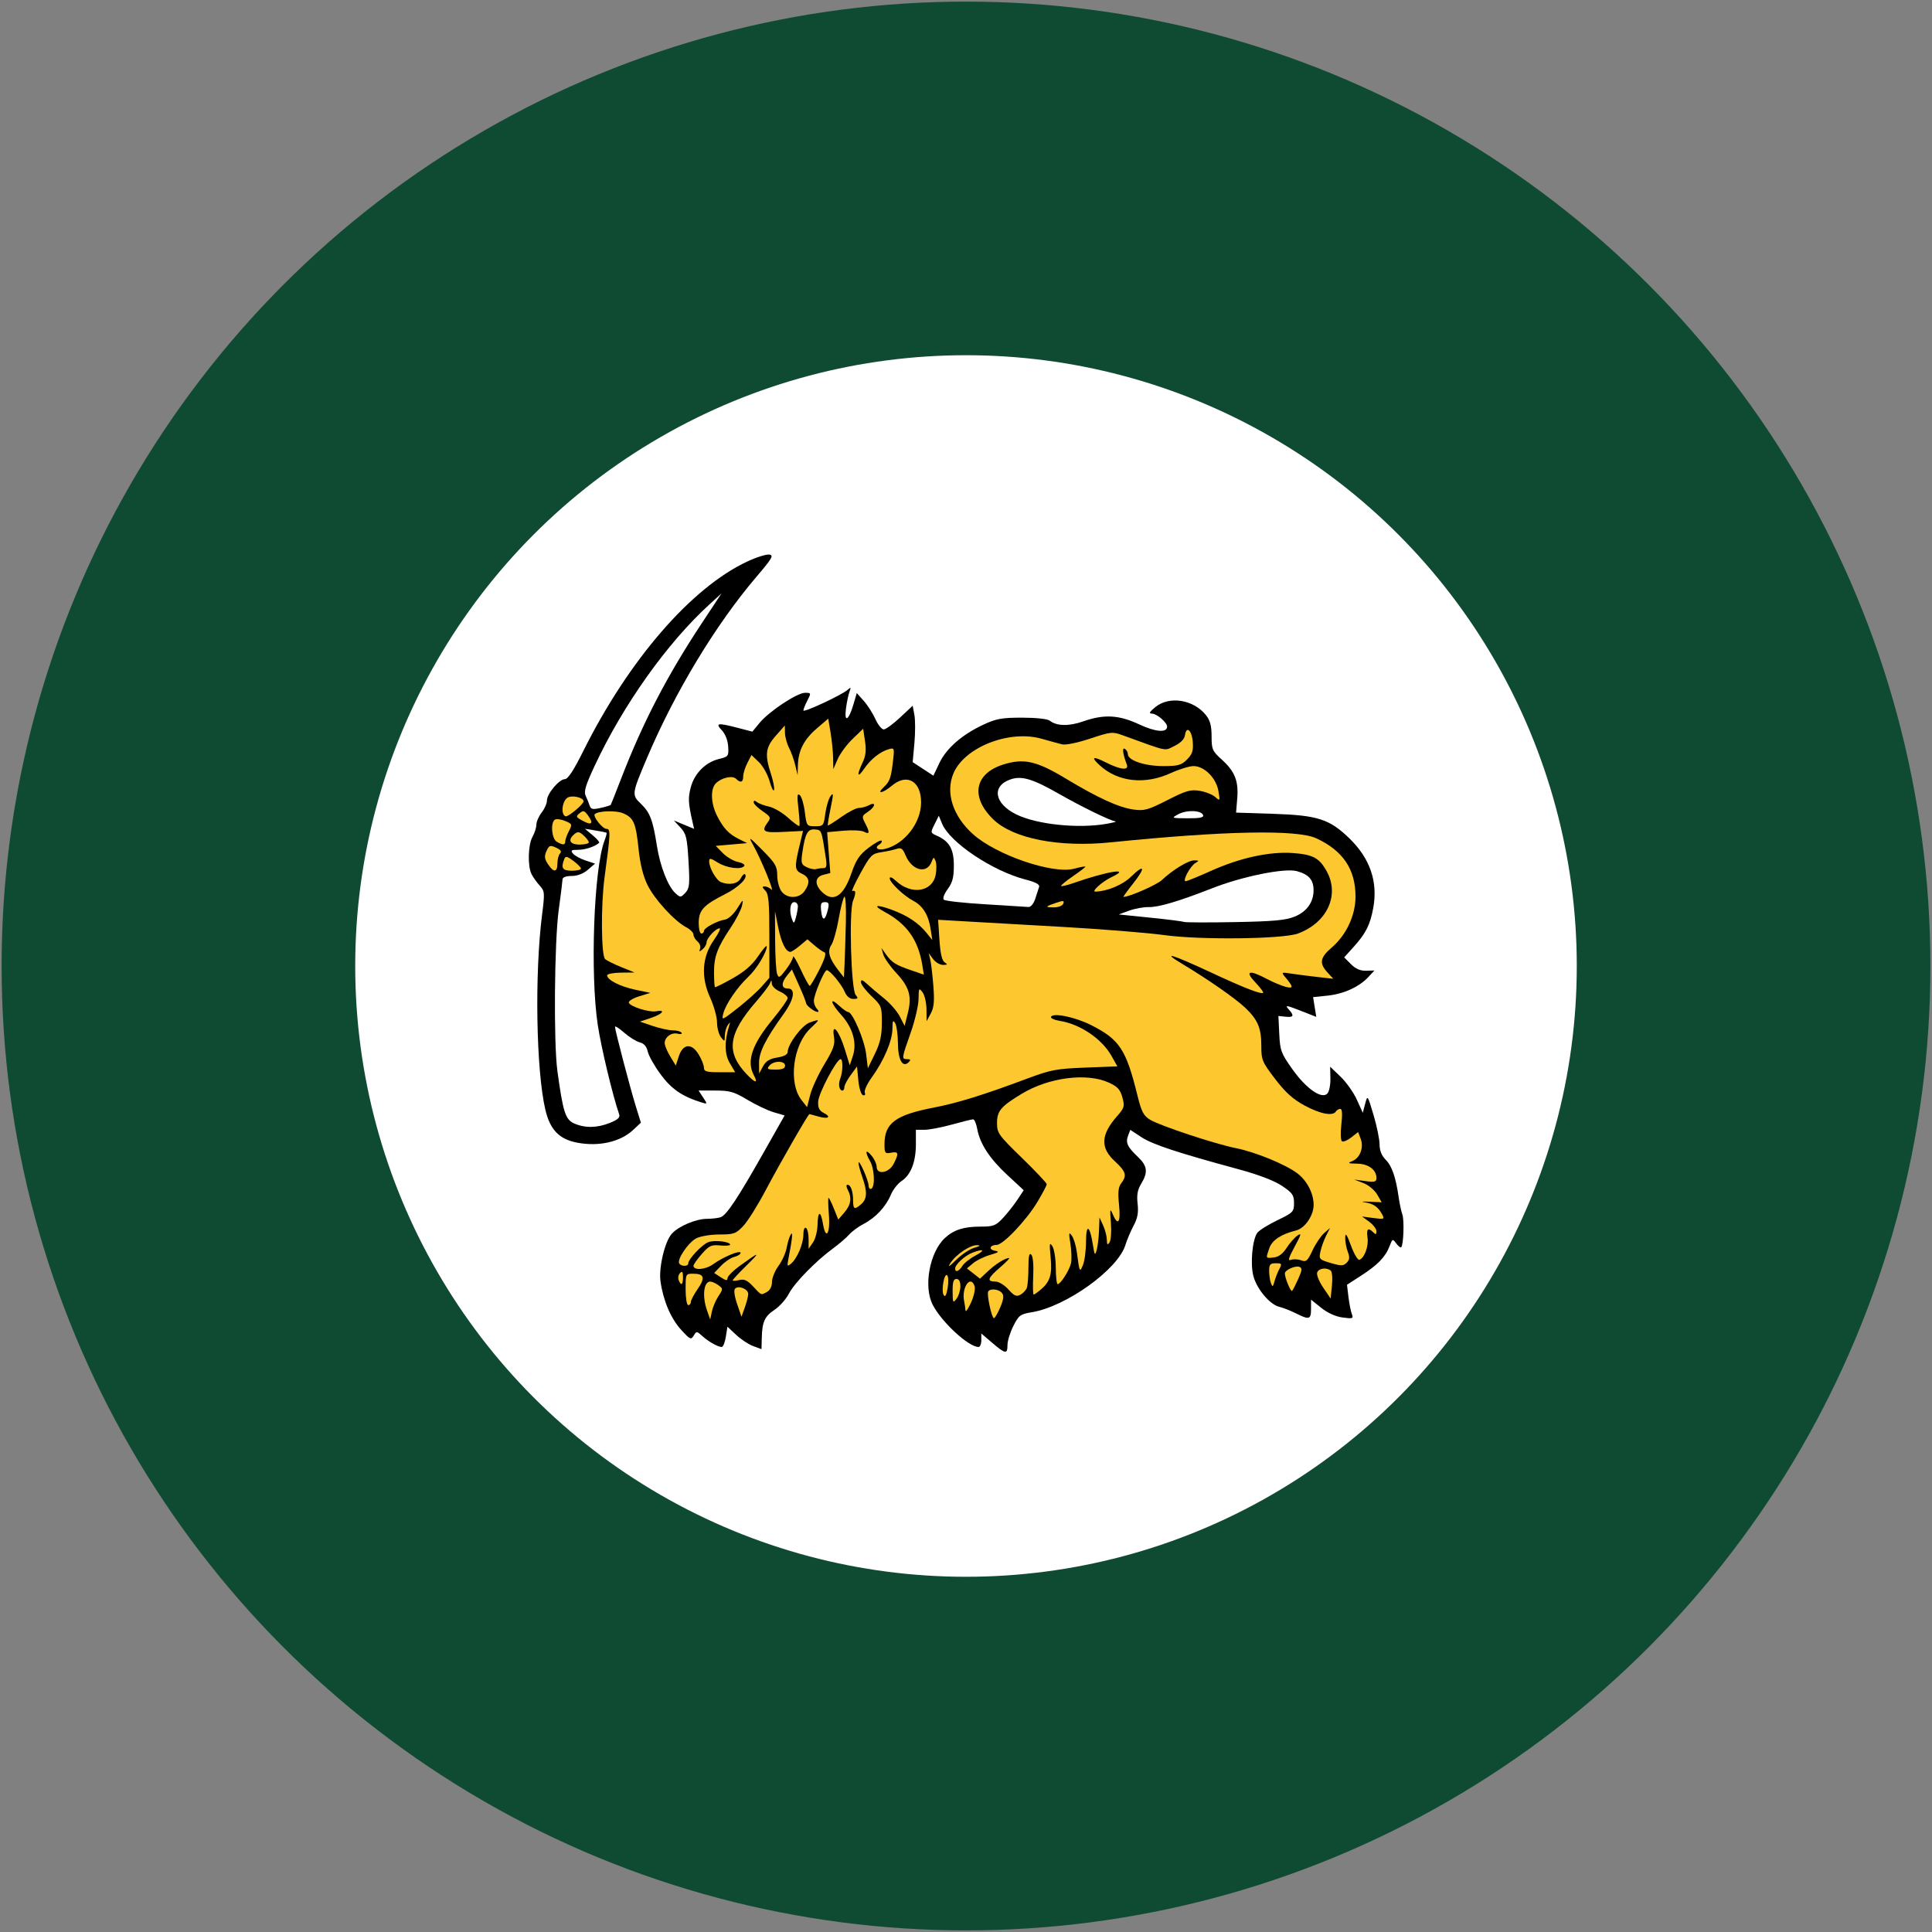 <?xml version="1.0" encoding="UTF-8" standalone="no"?>
<svg
   xmlns:dc="http://purl.org/dc/elements/1.1/"
   xmlns:cc="http://creativecommons.org/ns#"
   xmlns:rdf="http://www.w3.org/1999/02/22-rdf-syntax-ns#"
   xmlns:svg="http://www.w3.org/2000/svg"
   xmlns="http://www.w3.org/2000/svg"
   xmlns:sodipodi="http://sodipodi.sourceforge.net/DTD/sodipodi-0.dtd"
   xmlns:inkscape="http://www.inkscape.org/namespaces/inkscape"
   width="601"
   height="601"
   version="1.1"
   id="svg8"
   sodipodi:docname="66.svg"
   inkscape:version="0.92.2 (5c3e80d, 2017-08-06)">
  <rect width="100%" height="100%" fill="#808080" stroke="none"/>
  <defs
     id="defs12" />
  <sodipodi:namedview
     pagecolor="#ffffff"
     bordercolor="#666666"
     borderopacity="1"
     objecttolerance="10"
     gridtolerance="10"
     guidetolerance="10"
     inkscape:pageopacity="0"
     inkscape:pageshadow="2"
     inkscape:window-width="1920"
     inkscape:window-height="1057"
     id="namedview10"
     showgrid="false"
     inkscape:zoom="0.78535774"
     inkscape:cx="395.13038"
     inkscape:cy="417.81142"
     inkscape:window-x="-8"
     inkscape:window-y="-8"
     inkscape:window-maximized="1"
     inkscape:current-layer="svg8" />
  <circle
     cx="300.5"
     cy="300.5"
     r="300"
     id="circle2"
     style="fill:#0f4b32;fill-opacity:1;stroke:none" />
  <circle
     cx="300.5"
     cy="300.5"
     r="190"
     id="circle4"
     style="fill:#ffffff;stroke:none;stroke-width:0.95" />
  <g
     id="g3177"
     transform="matrix(0.814,0,0,0.814,163.158,172.027)"
     style="stroke:none">
    <path
       id="path4061"
       d="m 178.757,301.846 -4.18,-3.578 v 2.578 c 0,1.418 -0.472,2.578 -1.05,2.578 -3.793,0 -14.043,-9.422 -17.505,-16.093 -3.627,-6.989 -1.218,-20.155 4.684,-25.591 3.368,-3.103 7.175,-4.317 13.534,-4.317 4.952,0 5.854,-0.342 8.579,-3.25 1.675,-1.788 4.152,-4.918 5.505,-6.956 l 2.46,-3.706 -6.15,-5.694 c -6.835,-6.328 -10.563,-12.001 -11.595,-17.643 -0.377,-2.062 -1.091,-3.75 -1.587,-3.75 -0.496,0 -4.149,0.9 -8.119,2 -3.969,1.1 -8.689,2 -10.487,2 h -3.27 v 5.532 c 0,6.728 -1.948,11.733 -5.464,14.036 -1.447,0.948 -3.309,3.346 -4.137,5.328 -1.886,4.515 -5.859,8.751 -10.399,11.089 -1.925,0.991 -4.4,2.816 -5.5,4.055 -1.1,1.239 -3.8,3.565 -6,5.169 -6.621,4.827 -14.874,13.257 -17,17.365 -1.1,2.125 -3.575,4.917 -5.5,6.205 -3.834,2.564 -4.75,4.598 -4.9,10.884 l -0.1,4.163 -3.17,-1.163 c -1.744,-0.64 -4.672,-2.57 -6.508,-4.289 l -3.338,-3.126 -0.62,3.876 c -0.341,2.132 -1.042,3.876 -1.558,3.876 -1.455,0 -5.083,-2.047 -7.46,-4.209 -2.077,-1.889 -2.193,-1.893 -3.258,-0.125 -1.012,1.681 -1.416,1.49 -4.847,-2.286 -3.929,-4.325 -6.849,-11.22 -7.847,-18.53 -0.707,-5.178 1.648,-15.121 4.284,-18.085 2.585,-2.908 9.184,-5.718 13.489,-5.744 2.018,-0.012 4.396,-0.301 5.285,-0.642 2.236,-0.858 6.503,-7.285 16.14,-24.309 l 8.24,-14.555 -4.166,-1.218 c -2.292,-0.67 -6.809,-2.811 -10.038,-4.758 -5.097,-3.073 -6.716,-3.539 -12.273,-3.539 h -6.402 l 1.724,2.631 c 1.718,2.621 1.715,2.628 -0.727,1.87 -7.269,-2.259 -11.398,-5.102 -15.499,-10.674 -2.362,-3.208 -4.581,-7.14 -4.932,-8.736 -0.43,-1.957 -1.427,-3.102 -3.06,-3.511 -1.333,-0.334 -4.006,-1.998 -5.941,-3.697 -1.935,-1.699 -3.515,-2.705 -3.511,-2.236 0.012,1.322 5.715,23.096 7.922,30.247 l 1.974,6.394 -2.987,2.79 c -4.882,4.56 -13.051,6.413 -21.343,4.842 -6.86,-1.3 -10.361,-4.909 -12.166,-12.54 -3.533,-14.94 -4.154,-51.911 -1.255,-74.67 1.053,-8.263 0.999,-8.923 -0.891,-11 -1.106,-1.215 -2.517,-3.192 -3.136,-4.394 -1.562,-3.032 -1.345,-11.307 0.375,-14.316 0.786,-1.375 1.445,-3.452 1.465,-4.615 0.019,-1.163 0.935,-3.259 2.035,-4.658 1.1,-1.398 2,-3.45 2,-4.558 0,-2.601 4.677,-8.169 6.861,-8.169 1.139,0 3.372,-3.395 6.908,-10.505 17.359,-34.904 41.293,-62.609 62.768,-72.659 3.51,-1.642 7.305,-2.84 8.435,-2.661 1.775,0.281 1.119,1.421 -4.842,8.407 -15.646,18.34 -31.262,44.19 -41.946,69.434 -5.791,13.683 -5.831,13.989 -2.256,17.414 3.453,3.308 4.563,6.224 6.087,15.993 1.227,7.868 4.251,15.601 7.114,18.192 1.857,1.681 2.023,1.673 3.757,-0.179 1.597,-1.705 1.742,-3.153 1.215,-12.109 -0.532,-9.021 -0.882,-10.476 -3.099,-12.855 l -2.5,-2.683 3.866,1.602 3.866,1.602 -0.623,-2.747 c -1.628,-7.18 -1.719,-9.127 -0.618,-13.214 1.423,-5.285 5.647,-9.504 10.758,-10.747 3.592,-0.874 3.741,-1.075 3.51,-4.775 -0.145,-2.335 -1.104,-4.782 -2.424,-6.187 -2.626,-2.796 -1.639,-2.94 6.197,-0.904 l 5.468,1.42 2.76,-3.344 c 3.652,-4.425 14.342,-11.496 17.379,-11.496 2.349,0 2.372,0.077 0.886,2.95 -0.839,1.623 -1.526,3.332 -1.526,3.798 0,0.949 14.69,-5.905 16.94,-7.904 1.212,-1.077 1.324,-0.975 0.703,0.643 -0.406,1.057 -1.012,3.925 -1.348,6.374 -0.781,5.695 0.97,4.881 2.795,-1.301 l 1.318,-4.463 2.653,2.972 c 1.459,1.634 3.461,4.763 4.448,6.952 0.987,2.189 2.421,3.98 3.186,3.98 0.765,0 3.569,-2.038 6.232,-4.528 l 4.841,-4.528 0.659,3.515 c 0.363,1.933 0.364,6.783 0.002,10.778 l -0.657,7.263 3.955,2.587 3.955,2.587 2.291,-4.825 c 2.676,-5.636 8.62,-10.833 16.745,-14.64 4.959,-2.324 7.078,-2.709 14.878,-2.709 5.188,0 9.699,0.479 10.5,1.116 2.676,2.127 7.342,2.235 12.869,0.299 7.959,-2.788 13.599,-2.482 21.388,1.163 6.228,2.914 10.646,3.269 10.646,0.854 0,-1.567 -3.892,-4.93 -5.75,-4.969 -1.343,-0.028 -1.052,-0.608 1.25,-2.495 5.368,-4.4 14.661,-2.894 19.412,3.146 1.529,1.943 2.088,4.093 2.088,8.023 0,4.966 0.29,5.63 3.883,8.876 5.022,4.537 6.472,8.186 5.917,14.885 l -0.447,5.388 14.073,0.457 c 17.142,0.556 21.631,2.004 29.286,9.445 7.85,7.63 10.888,16.506 9.071,26.504 -1.17,6.436 -2.843,9.762 -7.509,14.926 l -3.612,3.999 2.596,2.596 c 1.776,1.776 3.603,2.567 5.784,2.505 l 3.188,-0.091 -2.365,2.534 c -3.503,3.754 -9.419,6.438 -15.596,7.075 l -5.476,0.565 0.604,3.775 0.604,3.775 -6.136,-2.405 c -5.268,-2.065 -5.905,-2.149 -4.5,-0.597 2.311,2.553 2.043,3.269 -1.099,2.938 l -2.734,-0.288 0.332,6.883 c 0.307,6.359 0.69,7.387 5.037,13.5 5.26,7.399 11.122,11.495 13.312,9.304 0.708,-0.708 1.244,-3.315 1.191,-5.791 l -0.097,-4.503 3.97,3.804 c 2.184,2.092 4.991,6.054 6.238,8.804 l 2.268,5 0.907,-3.44 c 0.905,-3.432 0.912,-3.423 3.209,4.315 1.266,4.265 2.302,9.325 2.302,11.244 0,2.322 0.78,4.27 2.33,5.82 2.384,2.384 3.874,6.701 4.975,14.412 0.342,2.394 0.969,5.319 1.394,6.5 0.784,2.179 0.456,11.625 -0.434,12.516 -0.267,0.267 -1.123,-0.381 -1.901,-1.441 -1.355,-1.846 -1.463,-1.801 -2.556,1.073 -1.549,4.071 -4.498,7.119 -10.884,11.247 l -5.376,3.476 0.555,4.639 c 0.305,2.551 0.887,5.495 1.292,6.543 0.673,1.738 0.364,1.854 -3.537,1.331 -2.662,-0.357 -5.741,-1.753 -8.166,-3.701 l -3.892,-3.128 v 3.547 c 0,4.063 -0.663,4.257 -5.79,1.689 -2.041,-1.022 -4.898,-2.143 -6.349,-2.491 -3.586,-0.86 -8.538,-6.735 -9.881,-11.722 -1.252,-4.648 -0.415,-13.952 1.489,-16.556 0.687,-0.94 4.125,-3.095 7.64,-4.79 6.05,-2.918 6.391,-3.269 6.391,-6.582 0,-3.05 -0.595,-3.897 -4.625,-6.591 -2.942,-1.966 -8.944,-4.262 -16.5,-6.31 -23.379,-6.338 -32.94,-9.494 -37.161,-12.266 l -4.286,-2.814 -0.846,2.24 c -1.012,2.681 -0.263,4.281 3.832,8.177 3.559,3.387 3.842,5.811 1.188,10.163 -1.404,2.303 -1.758,4.27 -1.377,7.652 0.384,3.404 -0.005,5.523 -1.539,8.4 -1.129,2.116 -2.531,5.426 -3.117,7.356 -2.828,9.317 -22.665,23.574 -35.781,25.714 -4.384,0.716 -4.978,1.158 -7.038,5.242 -1.238,2.453 -2.25,5.715 -2.25,7.248 0,3.626 -0.786,3.519 -5.82,-0.79 z"
       style="fill:#000000;fill-opacity:1;stroke:none"
       inkscape:connector-curvature="0" />
    <path
       id="path4059"
       d="m 74.098,284.032 c 1.825,-2.785 1.825,-2.882 -0.018,-4.229 -1.037,-0.758 -2.426,-1.379 -3.087,-1.379 -2.537,0 -3.153,5.61 -1.218,11.101 l 1.197,3.399 0.629,-3.021 c 0.346,-1.662 1.47,-4.304 2.497,-5.871 z"
       style="fill:#fdc82f;fill-opacity:1;stroke:none"
       inkscape:connector-curvature="0" />
    <path
       id="path4057"
       d="m 181.82,288.257 c 1.303,-3.1 1.461,-4.485 0.628,-5.49 -1.216,-1.465 -4.462,-1.813 -5.236,-0.56 -0.64,1.036 1.337,10.22 2.197,10.207 0.368,-0.006 1.453,-1.876 2.412,-4.156 z"
       style="fill:#fdc82f;fill-opacity:1;stroke:none"
       inkscape:connector-curvature="0" />
    <path
       id="path4055"
       d="m 85.501,283.241 c 0.086,-1.912 -3.658,-3.484 -5.03,-2.111 -0.54,0.54 -0.229,2.889 0.771,5.822 l 1.675,4.917 1.254,-3.473 c 0.69,-1.91 1.288,-4.23 1.33,-5.155 z"
       style="fill:#fdc82f;fill-opacity:1;stroke:none"
       inkscape:connector-curvature="0" />
    <path
       id="path4053"
       d="m 172.029,280.272 c -1.49,-4.696 -5.094,0.378 -4.014,5.652 0.225,1.1 0.454,2.675 0.508,3.5 0.054,0.825 0.997,-0.481 2.096,-2.902 1.098,-2.421 1.733,-5.234 1.411,-6.25 z"
       style="fill:#fdc82f;fill-opacity:1;stroke:none"
       inkscape:connector-curvature="0" />
    <path
       id="path4051"
       d="m 63.577,286.228 c 0,-0.658 1.168,-2.882 2.595,-4.941 2.975,-4.292 2.532,-5.862 -1.654,-5.862 -2.928,0 -2.941,0.027 -2.941,6 0,3.333 0.444,6 1,6 0.55,0 1,-0.538 1,-1.196 z"
       style="fill:#fdc82f;fill-opacity:1;stroke:none"
       inkscape:connector-curvature="0" />
    <path
       id="path4049"
       d="m 166.577,280.233 c 0,-1.83 -0.523,-2.809 -1.5,-2.809 -1.127,0 -1.492,1.18 -1.468,4.75 0.029,4.394 0.142,4.604 1.5,2.809 0.808,-1.068 1.468,-3.205 1.468,-4.75 z"
       style="fill:#fdc82f;fill-opacity:1;stroke:none"
       inkscape:connector-curvature="0" />
    <path
       id="path4047"
       d="m 161.553,276.044 c -1.128,-1.187 -2.393,5.901 -1.35,7.565 0.549,0.877 1.051,-0.018 1.505,-2.685 0.375,-2.2 0.305,-4.396 -0.155,-4.88 z"
       style="fill:#fdc82f;fill-opacity:1;stroke:none"
       inkscape:connector-curvature="0" />
    <path
       id="path4045"
       d="m 191.96,280.87 c 0.34,-0.885 0.618,-4.363 0.618,-7.728 0,-4.404 0.304,-5.814 1.087,-5.032 0.648,0.648 0.951,3.96 0.75,8.202 -0.185,3.914 -0.112,7.1 0.163,7.08 0.275,-0.019 1.446,-0.827 2.603,-1.794 3.686,-3.081 4.533,-5.793 3.886,-12.448 -0.513,-5.279 -0.411,-5.923 0.668,-4.228 0.7,1.1 1.289,4.812 1.308,8.249 0.019,3.437 0.342,6.249 0.717,6.25 1.11,0.002 4.481,-5.296 5.089,-7.999 0.31,-1.375 0.209,-4.719 -0.223,-7.431 -0.674,-4.227 -0.596,-4.672 0.542,-3.115 0.73,0.999 1.6,3.893 1.932,6.431 0.995,7.595 1.09,7.792 2.32,4.8 0.637,-1.548 1.164,-5.598 1.173,-9 0.017,-6.984 1.441,-6.272 2.633,1.315 0.62,3.95 0.795,4.195 1.429,2 0.398,-1.375 0.804,-4.75 0.904,-7.5 l 0.181,-5 1.374,3 c 0.756,1.65 1.401,4.125 1.434,5.5 0.048,1.996 0.258,2.198 1.042,1 0.54,-0.825 0.769,-4.2 0.509,-7.5 -0.413,-5.237 -0.324,-5.65 0.696,-3.25 2.014,4.739 3.099,3.143 2.414,-3.549 -0.49,-4.785 -0.291,-6.768 0.83,-8.25 2.281,-3.016 1.86,-4.462 -2.461,-8.451 -5.601,-5.171 -5.343,-10.123 0.896,-17.229 2.794,-3.183 2.95,-3.743 1.998,-7.191 -0.83,-3.008 -1.851,-4.111 -5.213,-5.638 -8.4,-3.814 -22.878,-1.955 -33.181,4.26 -7.997,4.824 -9.5,6.598 -9.5,11.215 0,3.825 0.571,4.624 9.5,13.31 5.225,5.083 9.5,9.612 9.5,10.066 0,0.453 -1.601,3.498 -3.559,6.766 -4.2,7.012 -13.146,16.441 -15.598,16.441 -2.665,0 -3.157,1.81 -0.608,2.236 1.801,0.301 1.414,0.626 -1.891,1.585 -2.285,0.663 -5.21,2.094 -6.5,3.179 l -2.345,1.973 2.5,1.961 2.5,1.961 3,-2.828 c 2.931,-2.763 6.622,-5.068 8.114,-5.068 0.41,0 -1.135,1.61 -3.434,3.578 -4.744,4.061 -5.207,5.422 -1.845,5.422 1.337,0 3.485,1.291 5.026,3.021 2.164,2.429 3.056,2.826 4.548,2.028 1.021,-0.546 2.134,-1.718 2.474,-2.603 z"
       style="fill:#fdc82f;fill-opacity:1;stroke:none"
       inkscape:connector-curvature="0" />
    <path
       id="path4043"
       d="m 308.077,274.189 c -1.708,-1.255 -4.535,-0.838 -5.148,0.759 -0.322,0.84 0.702,3.422 2.281,5.75 l 2.866,4.225 0.5,-5 c 0.279,-2.795 0.059,-5.324 -0.5,-5.735 z"
       style="fill:#fdc82f;fill-opacity:1;stroke:none"
       inkscape:connector-curvature="0" />
    <path
       id="path4041"
       d="m 92.643,282.389 c 1.198,-0.641 1.934,-2.09 1.934,-3.806 0,-1.524 1.12,-4.288 2.488,-6.143 1.368,-1.855 2.776,-4.98 3.128,-6.944 0.352,-1.965 1.058,-4.247 1.569,-5.072 0.895,-1.445 0.586,1.686 -0.938,9.5 -0.515,2.643 -0.397,2.846 0.992,1.704 2.351,-1.933 4.761,-7.583 4.761,-11.164 0,-1.851 0.414,-2.902 1,-2.54 0.55,0.34 1,2.267 1,4.282 v 3.663 l 1.658,-2.366 c 0.912,-1.302 1.699,-4.327 1.75,-6.722 0.116,-5.453 1.201,-5.635 2.093,-0.352 1.09,6.45 2.824,3.632 2.24,-3.641 -0.281,-3.5 -0.334,-6.363 -0.118,-6.363 0.216,0 1.141,1.869 2.055,4.153 l 1.662,4.153 2.33,-2.709 c 2.522,-2.932 2.924,-5.62 1.295,-8.663 -0.596,-1.113 -0.641,-1.934 -0.107,-1.934 1.25,0 2.142,2.533 2.142,6.082 0,3.345 0.605,3.586 3.171,1.263 2.221,-2.01 2.308,-4.736 0.329,-10.345 -0.825,-2.338 -1.467,-4.757 -1.426,-5.376 0.11,-1.668 3.765,6.574 3.852,8.685 0.041,0.995 0.524,1.531 1.074,1.191 1.47,-0.909 1.151,-7.611 -0.5,-10.5 -2.071,-3.624 -1.756,-4.888 0.533,-2.139 1.082,1.298 1.967,3.211 1.967,4.25 0,3.209 4.661,2.445 6.474,-1.061 2.102,-4.066 1.925,-4.849 -0.974,-4.294 -2.304,0.44 -2.5,0.186 -2.5,-3.234 0,-8.097 4.182,-11.188 19,-14.044 8.935,-1.722 18.883,-4.813 35.5,-11.031 9.041,-3.383 11.175,-3.787 22.246,-4.214 l 12.246,-0.473 -2.243,-3.991 c -3.649,-6.493 -11.933,-12.134 -19.626,-13.364 -2.255,-0.361 -3.818,-1.089 -3.487,-1.624 0.976,-1.579 9.314,0.167 15.327,3.209 10.881,5.507 13.365,9.283 17.711,26.924 1.528,6.202 2.316,7.712 4.826,9.246 3.731,2.281 24.99,9.317 32.819,10.863 7.376,1.456 19.009,6.229 23.464,9.626 3.729,2.844 6.219,7.682 6.213,12.07 -0.005,4.039 -3.328,8.898 -6.651,9.727 -5.767,1.438 -9.202,3.706 -10.276,6.785 -1.406,4.035 -1.476,3.888 1.68,3.558 1.84,-0.193 3.455,-1.387 4.881,-3.61 1.172,-1.827 3.037,-3.957 4.145,-4.733 1.68,-1.177 1.506,-0.473 -1.049,4.244 -2.33,4.303 -2.664,5.501 -1.396,5.015 0.917,-0.352 2.661,-0.272 3.875,0.177 1.939,0.717 2.471,0.255 4.359,-3.782 1.183,-2.529 3.176,-5.499 4.429,-6.599 l 2.279,-2 -1.516,3 c -0.834,1.65 -1.809,4.36 -2.166,6.023 -0.623,2.896 -0.456,3.08 3.96,4.384 3.972,1.173 4.812,1.159 6.071,-0.1 1.133,-1.133 1.227,-2.075 0.42,-4.199 -0.573,-1.506 -1.011,-3.946 -0.975,-5.423 0.05,-2.033 0.585,-1.284 2.2,3.082 1.173,3.172 2.606,5.611 3.184,5.421 1.938,-0.638 3.624,-5.158 3.148,-8.438 -0.495,-3.412 0.197,-4.056 2.203,-2.05 0.933,0.933 1.2,0.841 1.2,-0.417 0,-0.889 -1.238,-2.523 -2.75,-3.631 l -2.75,-2.014 4.364,0.578 c 4.112,0.545 4.303,0.464 3.305,-1.401 -1.544,-2.885 -3.295,-4.093 -6.672,-4.605 -1.648,-0.25 -0.855,-0.352 1.761,-0.228 l 4.757,0.226 -1.762,-3.016 c -0.974,-1.668 -3.324,-3.61 -5.257,-4.344 l -3.495,-1.328 4.25,0.578 c 3.609,0.491 4.25,0.313 4.25,-1.181 0,-3.159 -3.045,-5.413 -7.405,-5.48 -3.482,-0.054 -3.756,-0.2 -1.83,-0.973 2.979,-1.197 4.48,-5.189 3.209,-8.534 l -0.977,-2.571 -2.615,2.057 c -1.438,1.131 -3.031,1.801 -3.538,1.487 -0.52,-0.322 -0.631,-3.15 -0.253,-6.486 0.447,-3.953 0.314,-5.916 -0.401,-5.916 -0.589,0 -1.348,0.45 -1.688,1 -1.156,1.871 -5.986,0.951 -11.961,-2.278 -4.439,-2.399 -7.312,-4.989 -11.25,-10.144 -5,-6.544 -5.289,-7.244 -5.289,-12.8 0,-6.67 -1.383,-9.909 -6.165,-14.435 -3.777,-3.575 -14.194,-10.837 -23.835,-16.616 -8.615,-5.164 -4.365,-3.906 11,3.254 12.589,5.867 18.999,8.353 19.708,7.644 0.211,-0.211 -1.152,-2.013 -3.03,-4.005 -4.117,-4.365 -2.35,-4.879 4.423,-1.287 2.419,1.283 5.674,2.651 7.233,3.04 3.031,0.756 2.987,0.057 -0.236,-3.771 -1.537,-1.825 -1.444,-1.874 2.402,-1.283 2.2,0.338 6.7,0.917 10,1.287 l 6,0.672 -2.25,-2.454 c -3.192,-3.481 -2.811,-5.652 1.662,-9.481 5.562,-4.761 9.088,-12.31 9.088,-19.457 0,-10.446 -4.783,-17.552 -15,-22.289 -7.365,-3.414 -35.15,-2.866 -78.546,1.549 -19.777,2.012 -37.309,-1.418 -44.893,-8.784 -8.818,-8.564 -7.187,-17.487 3.834,-20.96 7.811,-2.462 12.701,-1.369 23.791,5.318 12.377,7.463 20.369,11.12 25.983,11.89 4.11,0.563 5.54,0.166 12.906,-3.587 7.13,-3.633 8.847,-4.131 12.328,-3.574 2.225,0.356 4.908,1.413 5.962,2.349 1.863,1.654 1.898,1.588 1.232,-2.298 -0.848,-4.952 -5.393,-9.5 -9.493,-9.5 -1.575,0 -5.505,1.209 -8.734,2.688 -9.891,4.528 -20.143,3.402 -27.121,-2.979 -3.546,-3.242 -2.65,-3.639 2.419,-1.073 5.536,2.803 8.836,3.124 7.933,0.771 -1.536,-4.003 -1.872,-6.691 -0.749,-5.997 0.63,0.389 1.146,1.305 1.146,2.035 0,2.37 6.451,4.555 13.447,4.555 5.762,0 6.978,-0.333 9.156,-2.511 2.024,-2.024 2.452,-3.319 2.205,-6.672 -0.333,-4.51 -2.448,-6.373 -2.98,-2.624 -0.212,1.495 -1.617,2.938 -3.991,4.099 -4.032,1.971 -2.089,2.367 -19.63,-3.999 -4.133,-1.5 -4.606,-1.455 -12.635,1.213 -4.847,1.611 -9.332,2.527 -10.706,2.187 -1.301,-0.321 -4.832,-1.285 -7.847,-2.142 -12.295,-3.494 -29.372,3.19 -33.641,13.167 -3.171,7.411 -0.273,16.433 7.508,23.367 8.897,7.93 30.478,15.298 38.52,13.152 2.242,-0.599 4.196,-0.969 4.342,-0.823 0.146,0.146 -1.964,1.786 -4.688,3.645 -2.724,1.859 -4.779,3.554 -4.567,3.767 0.213,0.213 2.326,-0.291 4.697,-1.119 13.203,-4.612 22.538,-6.043 14.483,-2.221 -3.49,1.656 -7.785,5.536 -6.077,5.49 4.564,-0.123 10.406,-2.571 13.637,-5.715 5.198,-5.058 5.648,-3.553 0.779,2.606 -2.231,2.823 -3.892,5.133 -3.69,5.133 2.224,0 12.698,-4.59 14.647,-6.419 4.211,-3.952 10.185,-7.583 12.423,-7.551 1.86,0.027 1.911,0.147 0.428,1.012 -1.97,1.149 -5.094,6.958 -3.742,6.958 0.507,0 4.915,-1.798 9.796,-3.996 10.966,-4.938 22.299,-7.404 31.122,-6.773 7.689,0.55 10.112,1.833 12.931,6.848 5.142,9.149 0.303,19.743 -10.925,23.915 -5.732,2.13 -37.28,2.507 -51,0.609 -6.325,-0.875 -23.875,-2.291 -39,-3.146 -15.125,-0.855 -32.003,-1.818 -37.507,-2.138 l -10.007,-0.583 0.508,7.668 c 0.351,5.293 0.973,7.962 2.007,8.616 1.219,0.77 1.101,0.95 -0.629,0.963 -1.17,0.008 -2.88,-0.997 -3.8,-2.235 l -1.672,-2.25 0.594,2.5 c 0.327,1.375 0.858,5.903 1.18,10.063 0.455,5.864 0.229,8.222 -1.004,10.5 l -1.59,2.937 -0.04,-4.559 c -0.022,-2.507 -0.701,-5.432 -1.508,-6.5 -1.362,-1.801 -1.472,-1.617 -1.52,2.559 -0.028,2.475 -1.393,8.303 -3.032,12.952 -3.483,9.877 -3.505,10.048 -1.28,10.048 1.288,0 1.419,0.281 0.542,1.158 -2.289,2.289 -4.079,-0.851 -4.11,-7.209 -0.016,-3.267 -0.488,-6.729 -1.05,-7.694 -0.82,-1.409 -1.03,-0.966 -1.062,2.246 -0.046,4.541 -3.298,12.139 -7.936,18.542 -1.732,2.391 -2.909,4.972 -2.616,5.736 0.314,0.818 0.019,1.22 -0.718,0.978 -0.697,-0.229 -1.472,-2.744 -1.751,-5.683 l -0.5,-5.271 -2.417,3.284 c -1.329,1.806 -2.417,3.876 -2.417,4.599 0,0.723 -0.327,1.315 -0.726,1.315 -1.237,0 -1.702,-2.402 -0.872,-4.5 1.048,-2.65 1.139,-7.5 0.14,-7.5 -1.52,0 -8.418,13.059 -8.562,16.21 -0.109,2.372 0.423,3.467 2.098,4.322 3.109,1.587 1.776,2.477 -2.063,1.376 -1.742,-0.5 -3.263,-0.909 -3.379,-0.909 -0.469,0 -11.484,19.173 -16.661,29 -3.042,5.775 -6.918,11.963 -8.612,13.75 -2.812,2.966 -3.607,3.25 -9.105,3.25 -3.332,0 -7.289,0.654 -8.854,1.463 -3.038,1.571 -7.463,8.092 -6.523,9.613 0.741,1.199 3.453,1.199 3.453,-4e-5 0,-1.642 5.254,-7.223 7.661,-8.138 2.384,-0.906 8.339,-0.219 8.339,0.963 0,0.358 -1.719,0.488 -3.819,0.287 -3.35,-0.32 -4.21,0.081 -7,3.258 -1.749,1.992 -3.181,4.026 -3.181,4.518 0,1.866 4.621,1.503 7.5,-0.589 3.856,-2.802 10.5,-5.551 10.5,-4.344 0,0.511 -1.076,1.2 -2.39,1.53 -1.315,0.33 -3.586,1.848 -5.047,3.373 l -2.657,2.773 2.547,1.669 c 1.95,1.278 2.547,1.357 2.547,0.338 0,-0.732 2.138,-2.88 4.75,-4.773 7.618,-5.521 8.077,-5.535 2.5,-0.075 -2.888,2.827 -5.25,5.371 -5.25,5.655 0,0.284 1.108,0.238 2.463,-0.102 1.905,-0.478 3.094,0.057 5.25,2.362 3.367,3.601 2.99,3.447 5.353,2.183 z"
       style="fill:#fdc82f;fill-opacity:1;stroke:none"
       inkscape:connector-curvature="0" />
    <path
       id="path4039"
       d="m 295.703,277.393 c 1.503,-3.358 1.576,-4.146 0.423,-4.589 -1.539,-0.591 -5.548,1.22 -5.548,2.506 0,1.741 2.26,7.187 2.771,6.677 0.297,-0.297 1.356,-2.364 2.355,-4.594 z"
       style="fill:#fdc82f;fill-opacity:1;stroke:none"
       inkscape:connector-curvature="0" />
    <path
       id="path4037"
       d="m 288.475,273.616 c 1.064,-1.988 0.937,-2.192 -1.362,-2.192 -2.134,0 -2.535,0.461 -2.535,2.918 0,1.605 0.31,3.725 0.688,4.712 0.592,1.543 0.782,1.441 1.362,-0.727 0.371,-1.386 1.202,-3.506 1.847,-4.712 z"
       style="fill:#fdc82f;fill-opacity:1;stroke:none"
       inkscape:connector-curvature="0" />
    <path
       id="path4035"
       d="m 60.577,276.724 c 0,-2.011 -0.289,-2.411 -1.133,-1.567 -0.623,0.623 -0.862,1.838 -0.531,2.7 0.915,2.386 1.664,1.876 1.664,-1.133 z"
       style="fill:#fdc82f;fill-opacity:1;stroke:none"
       inkscape:connector-curvature="0" />
    <path
       id="path4033"
       d="m 167.327,272.453 c 0.677,-1.084 2.923,-2.864 4.991,-3.956 3.928,-2.073 3.219,-2.768 -1.135,-1.113 -2.841,1.08 -6.605,4.522 -6.605,6.04 0,1.643 1.434,1.136 2.75,-0.971 z"
       style="fill:#fdc82f;fill-opacity:1;stroke:none"
       inkscape:connector-curvature="0" />
    <path
       id="path4031"
       d="m 171.854,265.536 c 2.25,-0.65 2.588,-0.959 1.121,-1.022 -2.652,-0.114 -8.208,3.631 -10.251,6.91 -1.074,1.723 -0.398,1.342 2.175,-1.228 2.053,-2.051 5.183,-4.148 6.955,-4.66 z"
       style="fill:#fdc82f;fill-opacity:1;stroke:none"
       inkscape:connector-curvature="0" />
    <path
       id="path4029"
       d="m 32.637,217.784 c 2.992,-1.197 3.951,-2.076 3.547,-3.25 -2.511,-7.303 -6.875,-25.516 -8.173,-34.109 -2.965,-19.629 -1.517,-59.759 2.541,-70.434 0.595,-1.564 0.956,-2.947 0.803,-3.072 -0.153,-0.126 -2.078,-0.522 -4.278,-0.881 l -4,-0.652 2.961,2.475 c 1.629,1.362 2.754,2.659 2.5,2.884 -1.647,1.461 -5.294,2.68 -8.018,2.68 -2.671,0 -2.993,0.235 -1.986,1.449 0.661,0.797 2.826,1.985 4.811,2.64 l 3.608,1.191 -2.744,2.36 c -1.735,1.492 -4.01,2.36 -6.188,2.36 -2.072,0 -3.457,0.498 -3.476,1.25 -0.017,0.688 -0.678,5.975 -1.468,11.75 -1.658,12.117 -1.975,50.725 -0.506,61.5 2.147,15.741 3.067,18.618 6.417,20.077 4.184,1.822 8.733,1.749 13.648,-0.217 z"
       style="fill:#ffffff;fill-opacity:1;stroke:none"
       inkscape:connector-curvature="0" />
    <path
       id="path4027"
       d="m 114.609,195.371 c 3.535,-5.851 4.129,-7.569 3.645,-10.549 -0.929,-5.724 1.964,-2.332 4.187,4.91 l 1.86,6.059 1.194,-3.618 c 1.628,-4.934 -0.035,-10.765 -4.472,-15.676 -4.048,-4.48 -4.638,-7.081 -0.8,-3.524 1.455,1.349 3.023,2.452 3.483,2.452 1.649,0 6.187,10.605 6.847,16 l 0.673,5.5 2.666,-5.5 c 2.032,-4.192 2.668,-7.023 2.676,-11.905 0.009,-6.177 -0.133,-6.54 -3.99,-10.21 -2.2,-2.093 -4,-4.478 -4,-5.3 0,-1.126 0.583,-0.951 2.366,0.71 1.301,1.212 4.23,3.696 6.509,5.519 2.279,1.823 4.969,4.925 5.979,6.893 l 1.836,3.579 1.204,-4.781 c 1.636,-6.499 0.637,-10.017 -4.382,-15.422 -2.341,-2.521 -4.58,-5.708 -4.976,-7.083 l -0.721,-2.5 1.782,2.5 c 2.209,3.098 3.647,4.001 9.671,6.068 l 4.768,1.636 -0.582,-3.602 c -1.56,-9.664 -5.885,-15.775 -14.424,-20.384 -4.743,-2.56 -3.261,-2.996 2.733,-0.806 5.944,2.173 10.246,5.036 13.332,8.874 l 2.181,2.713 -0.661,-4.32 c -0.801,-5.239 -3.011,-8.816 -6.588,-10.666 -3.616,-1.87 -9.027,-7.019 -9.027,-8.589 0,-0.767 0.93,-0.4 2.34,0.925 5.892,5.536 13.981,4.29 15.225,-2.345 0.36,-1.919 0.335,-4.281 -0.055,-5.248 -0.643,-1.593 -0.787,-1.559 -1.526,0.353 -1.85,4.785 -7.524,3.328 -9.962,-2.559 -1.05,-2.534 -1.673,-2.973 -3.403,-2.395 -1.165,0.39 -3.822,0.964 -5.904,1.276 -3.485,0.522 -4.104,1.145 -7.792,7.831 -2.203,3.995 -3.65,7.145 -3.214,7 1.387,-0.463 1.464,0.654 0.258,3.736 -1.595,4.073 -0.747,33.855 1.025,35.989 1.053,1.268 0.91,1.511 -0.89,1.511 -1.389,0 -2.555,-0.968 -3.311,-2.75 -1.228,-2.893 -5.678,-8.25 -6.854,-8.25 -0.958,0 -4.936,9.457 -4.936,11.735 0,1.026 0.54,2.405 1.2,3.065 0.66,0.66 0.772,1.186 0.25,1.168 -1.283,-0.043 -4.45,-2.501 -4.45,-3.453 0,-0.421 -1.211,-3.464 -2.692,-6.762 l -2.692,-5.998 -1.808,2.233 c -2.375,2.933 -2.296,5.012 0.192,5.012 3.13,0 2.496,4.092 -1.493,9.641 -6.984,9.715 -9.489,14.712 -9.458,18.859 l 0.031,4 1.488,-2.743 c 1.103,-2.033 2.516,-2.907 5.46,-3.378 2.605,-0.417 3.972,-1.157 3.972,-2.152 0,-2.9 5.459,-10.191 8.397,-11.216 4.12,-1.436 4.128,-1.372 0.265,2.271 -6.683,6.303 -8.475,20.873 -3.366,27.368 l 2.114,2.688 1.199,-4.701 c 0.66,-2.585 3.099,-7.846 5.422,-11.69 z"
       style="fill:#fdc82f;fill-opacity:1;stroke:none"
       inkscape:connector-curvature="0" />
    <path
       id="path4025"
       d="m 87.658,199.575 c -2.89,-5.401 -0.736,-11.753 7.286,-21.484 3.098,-3.758 5.633,-7.361 5.633,-8.006 0,-0.645 -1.35,-1.771 -3,-2.501 -1.65,-0.73 -3.032,-2.078 -3.07,-2.994 -0.064,-1.515 -0.132,-1.519 -0.75,-0.043 -0.374,0.893 -2.705,3.96 -5.18,6.815 -10.784,12.441 -11.702,19.34 -3.698,27.796 3.298,3.485 4.519,3.668 2.779,0.416 z"
       style="fill:#fdc82f;fill-opacity:1;stroke:none"
       inkscape:connector-curvature="0" />
    <path
       id="path4023"
       d="m 78.433,194.904 c -2.013,-3.413 -2.076,-8.376 -0.181,-14.358 0.445,-1.404 0.369,-1.42 -0.565,-0.122 -0.593,0.825 -1.1,2.625 -1.126,4 -0.045,2.414 -0.097,2.434 -1.515,0.559 -0.808,-1.068 -1.468,-3.601 -1.468,-5.629 0,-2.028 -1.176,-6.257 -2.614,-9.397 -3.613,-7.891 -3.119,-15.62 1.408,-22.042 1.741,-2.47 2.724,-4.49 2.185,-4.49 -1.463,0 -4.979,3.798 -4.979,5.378 0,0.758 -0.685,1.946 -1.523,2.641 -1.257,1.043 -1.424,1.005 -0.954,-0.217 0.313,-0.815 -0.127,-2.058 -0.977,-2.764 -0.85,-0.705 -1.546,-1.891 -1.546,-2.635 0,-0.744 -1.238,-1.998 -2.75,-2.789 -4.504,-2.353 -12.138,-10.685 -14.829,-16.187 -1.667,-3.407 -2.813,-8.031 -3.4,-13.722 -1.038,-10.058 -1.885,-11.992 -6,-13.697 -2.709,-1.122 -9.47,-0.894 -10.726,0.361 -0.855,0.855 2.929,5.63 4.461,5.63 1.622,0 1.554,1.713 -0.737,18.5 -1.44,10.556 -1.293,30.029 0.237,31.299 0.692,0.574 3.504,1.955 6.25,3.068 l 4.992,2.024 -5.25,0.054 c -2.888,0.03 -5.25,0.494 -5.25,1.031 0,1.754 4.988,4.298 10.803,5.51 l 5.697,1.187 -4.278,1.33 c -2.353,0.731 -4.118,1.817 -3.923,2.413 0.497,1.518 7.742,3.795 10.451,3.285 3.856,-0.727 2.463,1.061 -1.981,2.542 l -4.231,1.41 4.91,1.673 c 2.7,0.92 6.153,1.673 7.672,1.673 1.52,0 3.015,0.408 3.323,0.907 0.308,0.499 -0.343,0.671 -1.446,0.382 -2.363,-0.618 -4.998,1.274 -4.992,3.584 0.002,0.895 0.958,3.194 2.125,5.108 l 2.121,3.48 1.125,-3.48 c 1.579,-4.887 4.89,-5.234 7.595,-0.796 1.112,1.824 2.024,4.104 2.026,5.066 0.003,1.471 0.956,1.75 5.97,1.75 h 5.966 z"
       style="fill:#fdc82f;fill-opacity:1;stroke:none"
       inkscape:connector-curvature="0" />
    <path
       id="path4021"
       d="m 99.577,195.924 c 0,-1.973 -4.362,-1.973 -6,0 -1.068,1.286 -0.729,1.5 2.378,1.5 2.553,0 3.622,-0.443 3.622,-1.5 z"
       style="fill:#fdc82f;fill-opacity:1;stroke:none"
       inkscape:connector-curvature="0" />
    <path
       id="path4019"
       d="m 90.661,165.676 2.916,-3.322 v -15.894 c 0,-13.116 -0.275,-16.168 -1.571,-17.465 -1.234,-1.234 -1.277,-1.571 -0.2,-1.571 0.754,0 1.901,0.53 2.549,1.177 1.365,1.365 -3.887,-11.453 -6.947,-16.954 -1.938,-3.485 -1.71,-3.36 3.549,1.938 4.881,4.918 5.621,6.17 5.621,9.527 0,2.126 0.701,4.866 1.557,6.088 2.086,2.979 6.8,2.979 8.887,0 2.228,-3.181 1.927,-5.288 -0.943,-6.596 -2.856,-1.301 -2.967,-2.43 -1.03,-10.538 l 1.399,-5.856 -7.434,0.375 c -7.793,0.394 -8.643,-0.128 -6.033,-3.697 1.272,-1.739 1.087,-2.129 -2,-4.227 -1.871,-1.271 -3.401,-2.8 -3.401,-3.397 0,-0.74 0.399,-0.765 1.25,-0.079 0.688,0.554 2.763,1.331 4.612,1.727 1.849,0.396 5.124,2.311 7.276,4.256 2.153,1.945 4.091,3.359 4.308,3.142 0.216,-0.217 0.064,-3.19 -0.339,-6.607 -0.58,-4.917 -0.472,-5.997 0.517,-5.177 0.687,0.57 1.555,3.48 1.928,6.467 0.665,5.323 0.743,5.43 3.934,5.43 3.136,0 3.279,-0.177 3.896,-4.824 0.352,-2.653 1.25,-5.659 1.996,-6.679 1.144,-1.564 1.15,-0.853 0.038,4.54 -0.725,3.517 -1.205,6.508 -1.067,6.646 0.138,0.138 2.445,-1.31 5.127,-3.216 2.682,-1.907 5.726,-3.467 6.766,-3.467 1.039,0 2.76,-0.466 3.824,-1.035 2.865,-1.534 2.461,0.644 -0.477,2.569 -2.241,1.468 -2.312,1.77 -1.006,4.273 1.876,3.597 1.779,4.457 -0.375,3.304 -0.986,-0.528 -4.567,-0.708 -7.958,-0.4 l -6.166,0.559 0.602,7.81 0.602,7.81 -2.644,0.664 c -3.21,0.806 -3.489,3.602 -0.644,6.447 4.342,4.342 8.283,1.909 11.355,-7.014 1.787,-5.19 3.06,-7.083 6.559,-9.752 2.388,-1.821 4.608,-3.045 4.935,-2.719 0.326,0.326 -0.056,0.994 -0.849,1.484 -2.042,1.262 -0.544,2.353 2.263,1.649 7.436,-1.866 13.693,-9.942 13.721,-17.71 0.029,-8.178 -5.387,-11.301 -11.166,-6.439 -3.54,2.979 -6.146,3.387 -3.018,0.472 2.267,-2.112 2.762,-3.612 3.549,-10.761 0.442,-4.012 0.332,-4.249 -1.688,-3.668 -3.332,0.958 -6.935,3.809 -9.41,7.446 -2.626,3.859 -2.965,2.577 -0.619,-2.342 1.203,-2.522 1.444,-4.664 0.92,-8.159 l -0.711,-4.739 -4.031,3.875 c -2.217,2.131 -4.782,5.604 -5.699,7.718 l -1.668,3.843 -0.084,-4.343 c -0.046,-2.389 -0.483,-6.735 -0.971,-9.658 l -0.887,-5.315 -4.38,3.754 c -4.886,4.188 -7.07,8.452 -7.22,14.093 l -0.1,3.782 -0.891,-3.782 c -0.49,-2.08 -1.57,-5.096 -2.4,-6.7 -0.83,-1.605 -1.528,-4.178 -1.551,-5.718 l -0.042,-2.8 -3.458,3.917 c -3.934,4.456 -4.282,7.188 -1.859,14.597 0.88,2.689 1.413,5.45 1.185,6.134 -0.228,0.684 -0.995,-0.831 -1.705,-3.366 -0.71,-2.536 -2.556,-5.823 -4.103,-7.304 l -2.812,-2.694 -1.582,3.059 c -0.87,1.682 -1.582,3.981 -1.582,5.109 0,2.281 -1.023,2.627 -2.727,0.923 -1.371,-1.371 -5.556,-0.448 -7.703,1.7 -2.173,2.173 -1.963,7.737 0.472,12.508 2.441,4.784 4.473,6.918 8.472,8.895 l 2.986,1.476 -6,0.524 -6,0.524 2.724,2.77 c 1.498,1.523 4.079,3.041 5.734,3.372 1.655,0.331 2.765,0.997 2.467,1.48 -0.983,1.591 -6.628,0.916 -10.057,-1.203 -2.93,-1.811 -3.368,-1.869 -3.368,-0.45 0,2.476 2.72,7.211 4.545,7.911 3.215,1.234 6.389,0.614 7.501,-1.464 0.614,-1.147 1.341,-1.861 1.616,-1.586 1.328,1.328 -2.339,4.984 -7.729,7.705 -8.145,4.112 -9.933,6.086 -9.933,10.966 0,2.2 0.45,4 1,4 0.55,0 1,-0.438 1,-0.974 0,-1.173 5.038,-3.891 8.069,-4.354 1.227,-0.187 3.252,-2.042 4.644,-4.252 2.265,-3.597 2.416,-3.683 1.826,-1.038 -0.354,1.585 -2.337,5.41 -4.407,8.5 -5.054,7.544 -6.332,11.035 -6.285,17.169 0.022,2.844 0.178,5.297 0.346,5.451 0.169,0.154 3.231,-1.373 6.806,-3.395 4.598,-2.6 7.451,-5.088 9.75,-8.504 1.788,-2.656 3.25,-4.31 3.25,-3.676 0,2.241 -3.858,8.612 -7.008,11.573 -4.245,3.99 -8.708,10.522 -9.59,14.035 -0.698,2.78 -0.577,2.735 5.526,-2.06 3.432,-2.696 7.552,-6.397 9.156,-8.224 z"
       style="fill:#fdc82f;fill-opacity:1;stroke:none"
       inkscape:connector-curvature="0" />
    <path
       id="path4001"
       d="m 112.683,159.214 c 2.105,-4.17 2.745,-6.34 1.947,-6.606 -0.653,-0.218 -2.386,-1.426 -3.85,-2.686 l -2.662,-2.29 -2.847,2.396 c -1.566,1.318 -3.208,2.396 -3.648,2.396 -1.752,0 -3.474,-3.448 -4.658,-9.324 l -1.244,-6.176 0.058,11 c 0.032,6.05 0.369,11.863 0.75,12.917 0.62,1.717 0.971,1.551 3.37,-1.594 1.473,-1.931 2.699,-4.144 2.724,-4.917 0.025,-0.773 1.347,1.407 2.938,4.844 1.591,3.438 3.139,6.25 3.44,6.25 0.301,0 1.958,-2.794 3.682,-6.21 z"
       style="fill:#fdc82f;fill-opacity:1;stroke:none"
       inkscape:connector-curvature="0" />
    <path
       id="path3999"
       d="m 122.814,141.22 c 0.145,-5.887 -0.117,-10.322 -0.583,-9.854 -0.465,0.468 -1.446,4.302 -2.178,8.52 -0.733,4.218 -1.988,8.671 -2.79,9.894 -1.621,2.474 -0.858,5.151 2.814,9.863 l 2,2.567 0.237,-5.143 c 0.13,-2.829 0.355,-9.96 0.5,-15.848 z"
       style="fill:#fdc82f;fill-opacity:1;stroke:none"
       inkscape:connector-curvature="0" />
    <path
       id="path3997"
       d="m 104.478,135.174 c 0.055,-0.963 -0.575,-1.75 -1.4,-1.75 -1.605,0 -2.02,3.482 -0.796,6.668 0.619,1.61 0.788,1.529 1.4,-0.668 0.383,-1.375 0.741,-3.288 0.796,-4.25 z"
       style="fill:#ffffff;fill-opacity:1;stroke:none"
       inkscape:connector-curvature="0" />
    <path
       id="path3995"
       d="m 294.366,138.94 c 4.659,-1.917 7.232,-5.579 7.18,-10.217 -0.044,-3.857 -1.86,-5.9 -6.345,-7.138 -4.679,-1.292 -20.885,1.993 -32.624,6.612 -12.293,4.837 -20.286,7.208 -23.999,7.118 -1.925,-0.047 -5.3,0.567 -7.5,1.364 l -4,1.449 12,1.224 c 6.6,0.673 12.45,1.409 13,1.635 0.55,0.226 9.325,0.254 19.5,0.064 14.809,-0.277 19.356,-0.699 22.788,-2.111 z"
       style="fill:#ffffff;fill-opacity:1;stroke:none"
       inkscape:connector-curvature="0" />
    <path
       id="path3993"
       d="m 115.967,136.174 c 0.525,-2.229 0.304,-2.75 -1.17,-2.75 -1.497,0 -1.744,0.633 -1.4,3.581 0.454,3.885 1.542,3.533 2.57,-0.831 z"
       style="fill:#ffffff;fill-opacity:1;stroke:none"
       inkscape:connector-curvature="0" />
    <path
       id="path3991"
       d="m 195.177,132.174 c 0.599,-1.788 1.271,-3.857 1.495,-4.599 0.275,-0.915 -1.363,-1.801 -5.094,-2.754 -12.654,-3.233 -29.002,-14.16 -31.995,-21.386 l -1.252,-3.023 -1.626,3.256 c -1.597,3.197 -1.581,3.276 0.874,4.369 4.804,2.139 6.5,5.116 6.5,11.408 0,4.533 -0.517,6.511 -2.352,8.993 -1.331,1.8 -1.975,3.559 -1.484,4.05 0.478,0.478 7.611,1.268 15.852,1.756 8.241,0.488 15.661,0.953 16.489,1.034 0.875,0.085 1.961,-1.214 2.594,-3.103 z"
       style="fill:#ffffff;fill-opacity:1;stroke:none"
       inkscape:connector-curvature="0" />
    <path
       id="path3989"
       d="m 205.911,133.997 c 0.455,-1.184 0.005,-1.244 -2.643,-0.352 -4.362,1.471 -4.529,1.779 -0.964,1.779 1.728,0 3.298,-0.621 3.607,-1.427 z"
       style="fill:#fdc82f;fill-opacity:1;stroke:none"
       inkscape:connector-curvature="0" />
    <path
       id="path3987"
       d="m 12.577,118.624 c 0,-1.54 0.462,-3.262 1.027,-3.827 0.703,-0.703 0.221,-1.394 -1.526,-2.19 -2.287,-1.042 -2.669,-0.908 -3.669,1.286 -0.892,1.958 -0.782,2.96 0.549,4.99 2.18,3.328 3.619,3.225 3.619,-0.259 z"
       style="fill:#fdc82f;fill-opacity:1;stroke:none"
       inkscape:connector-curvature="0" />
    <path
       id="path3985"
       d="m 21.577,120.612 c 0,-0.447 -1.308,-1.779 -2.908,-2.962 -2.495,-1.845 -2.992,-1.931 -3.5,-0.606 -1.297,3.379 -0.632,4.38 2.908,4.38 1.925,0 3.5,-0.365 3.5,-0.812 z"
       style="fill:#fdc82f;fill-opacity:1;stroke:none"
       inkscape:connector-curvature="0" />
    <path
       id="path3983"
       d="m 114.247,120.424 c 1.208,0 1.377,-0.842 0.852,-4.25 -1.607,-10.447 -1.557,-10.317 -4.121,-10.529 -2.773,-0.23 -3.722,1.511 -4.788,8.781 -0.59,4.025 -0.419,4.621 1.614,5.624 1.251,0.617 2.873,0.953 3.606,0.748 0.732,-0.206 2.01,-0.374 2.838,-0.374 z"
       style="fill:#fdc82f;fill-opacity:1;stroke:none"
       inkscape:connector-curvature="0" />
    <path
       id="path3981"
       d="m 15.583,110.174 c 0.003,-0.688 0.633,-2.452 1.399,-3.92 1.324,-2.539 1.253,-2.728 -1.446,-3.846 -1.561,-0.647 -3.316,-0.881 -3.899,-0.521 -1.772,1.095 -1.264,7.319 0.69,8.457 2.356,1.372 3.249,1.325 3.256,-0.17 z"
       style="fill:#fdc82f;fill-opacity:1;stroke:none"
       inkscape:connector-curvature="0" />
    <path
       id="path3979"
       d="m 24.577,110.579 c 0,-0.465 -0.892,-1.652 -1.981,-2.638 -1.621,-1.467 -2.257,-1.564 -3.5,-0.533 -2.684,2.227 -1.802,4.016 1.981,4.016 1.925,0 3.5,-0.38 3.5,-0.845 z"
       style="fill:#fdc82f;fill-opacity:1;stroke:none"
       inkscape:connector-curvature="0" />
    <path
       id="path3977"
       d="m 222.577,103.475 c 2.475,-0.44 3.939,-0.857 3.253,-0.926 -1.919,-0.193 -12.867,-5.528 -21.753,-10.602 -9.921,-5.664 -14.117,-6.901 -18.375,-5.417 -7.299,2.544 -6.162,9.261 2.265,13.384 7.896,3.863 23.745,5.494 34.609,3.561 z"
       style="fill:#ffffff;fill-opacity:1;stroke:none"
       inkscape:connector-curvature="0" />
    <path
       id="path3975"
       d="m 25.545,102.674 c -0.018,-0.412 -0.678,-1.604 -1.469,-2.648 -1.217,-1.607 -1.682,-1.695 -3.036,-0.571 -1.44,1.195 -1.368,1.455 0.719,2.613 2.676,1.485 3.831,1.67 3.786,0.607 z"
       style="fill:#fdc82f;fill-opacity:1;stroke:none"
       inkscape:connector-curvature="0" />
    <path
       id="path3973"
       d="m 22.577,94.882 c 0,-1.392 -4.211,-2.416 -6,-1.458 -2.186,1.17 -2.836,6.555 -0.87,7.21 0.963,0.321 6.87,-4.624 6.87,-5.752 z"
       style="fill:#fdc82f;fill-opacity:1;stroke:none"
       inkscape:connector-curvature="0" />
    <path
       id="path3971"
       d="m 259.334,100.174 c -0.614,-1.87 -6.264,-2.079 -9.454,-0.349 -2.76,1.496 -2.706,1.52 3.531,1.559 4.632,0.029 6.223,-0.296 5.923,-1.21 z"
       style="fill:#ffffff;fill-opacity:1;stroke:none"
       inkscape:connector-curvature="0" />
    <path
       id="path3967"
       d="m 32.956,96.262 c 0.121,-0.186 1.962,-4.837 4.091,-10.337 8.262,-21.347 17.506,-39.123 30.813,-59.248 l 7.437,-11.248 -4.61,4.206 c -16.172,14.754 -32.983,38.388 -43.858,61.659 -3.521,7.536 -4.217,9.878 -3.426,11.543 0.546,1.149 1.228,2.836 1.517,3.749 0.429,1.358 1.187,1.51 4.17,0.837 2.005,-0.452 3.745,-0.974 3.866,-1.16 z"
       style="fill:#ffffff;fill-opacity:1;stroke:none"
       inkscape:connector-curvature="0" />
  </g>
</svg>
